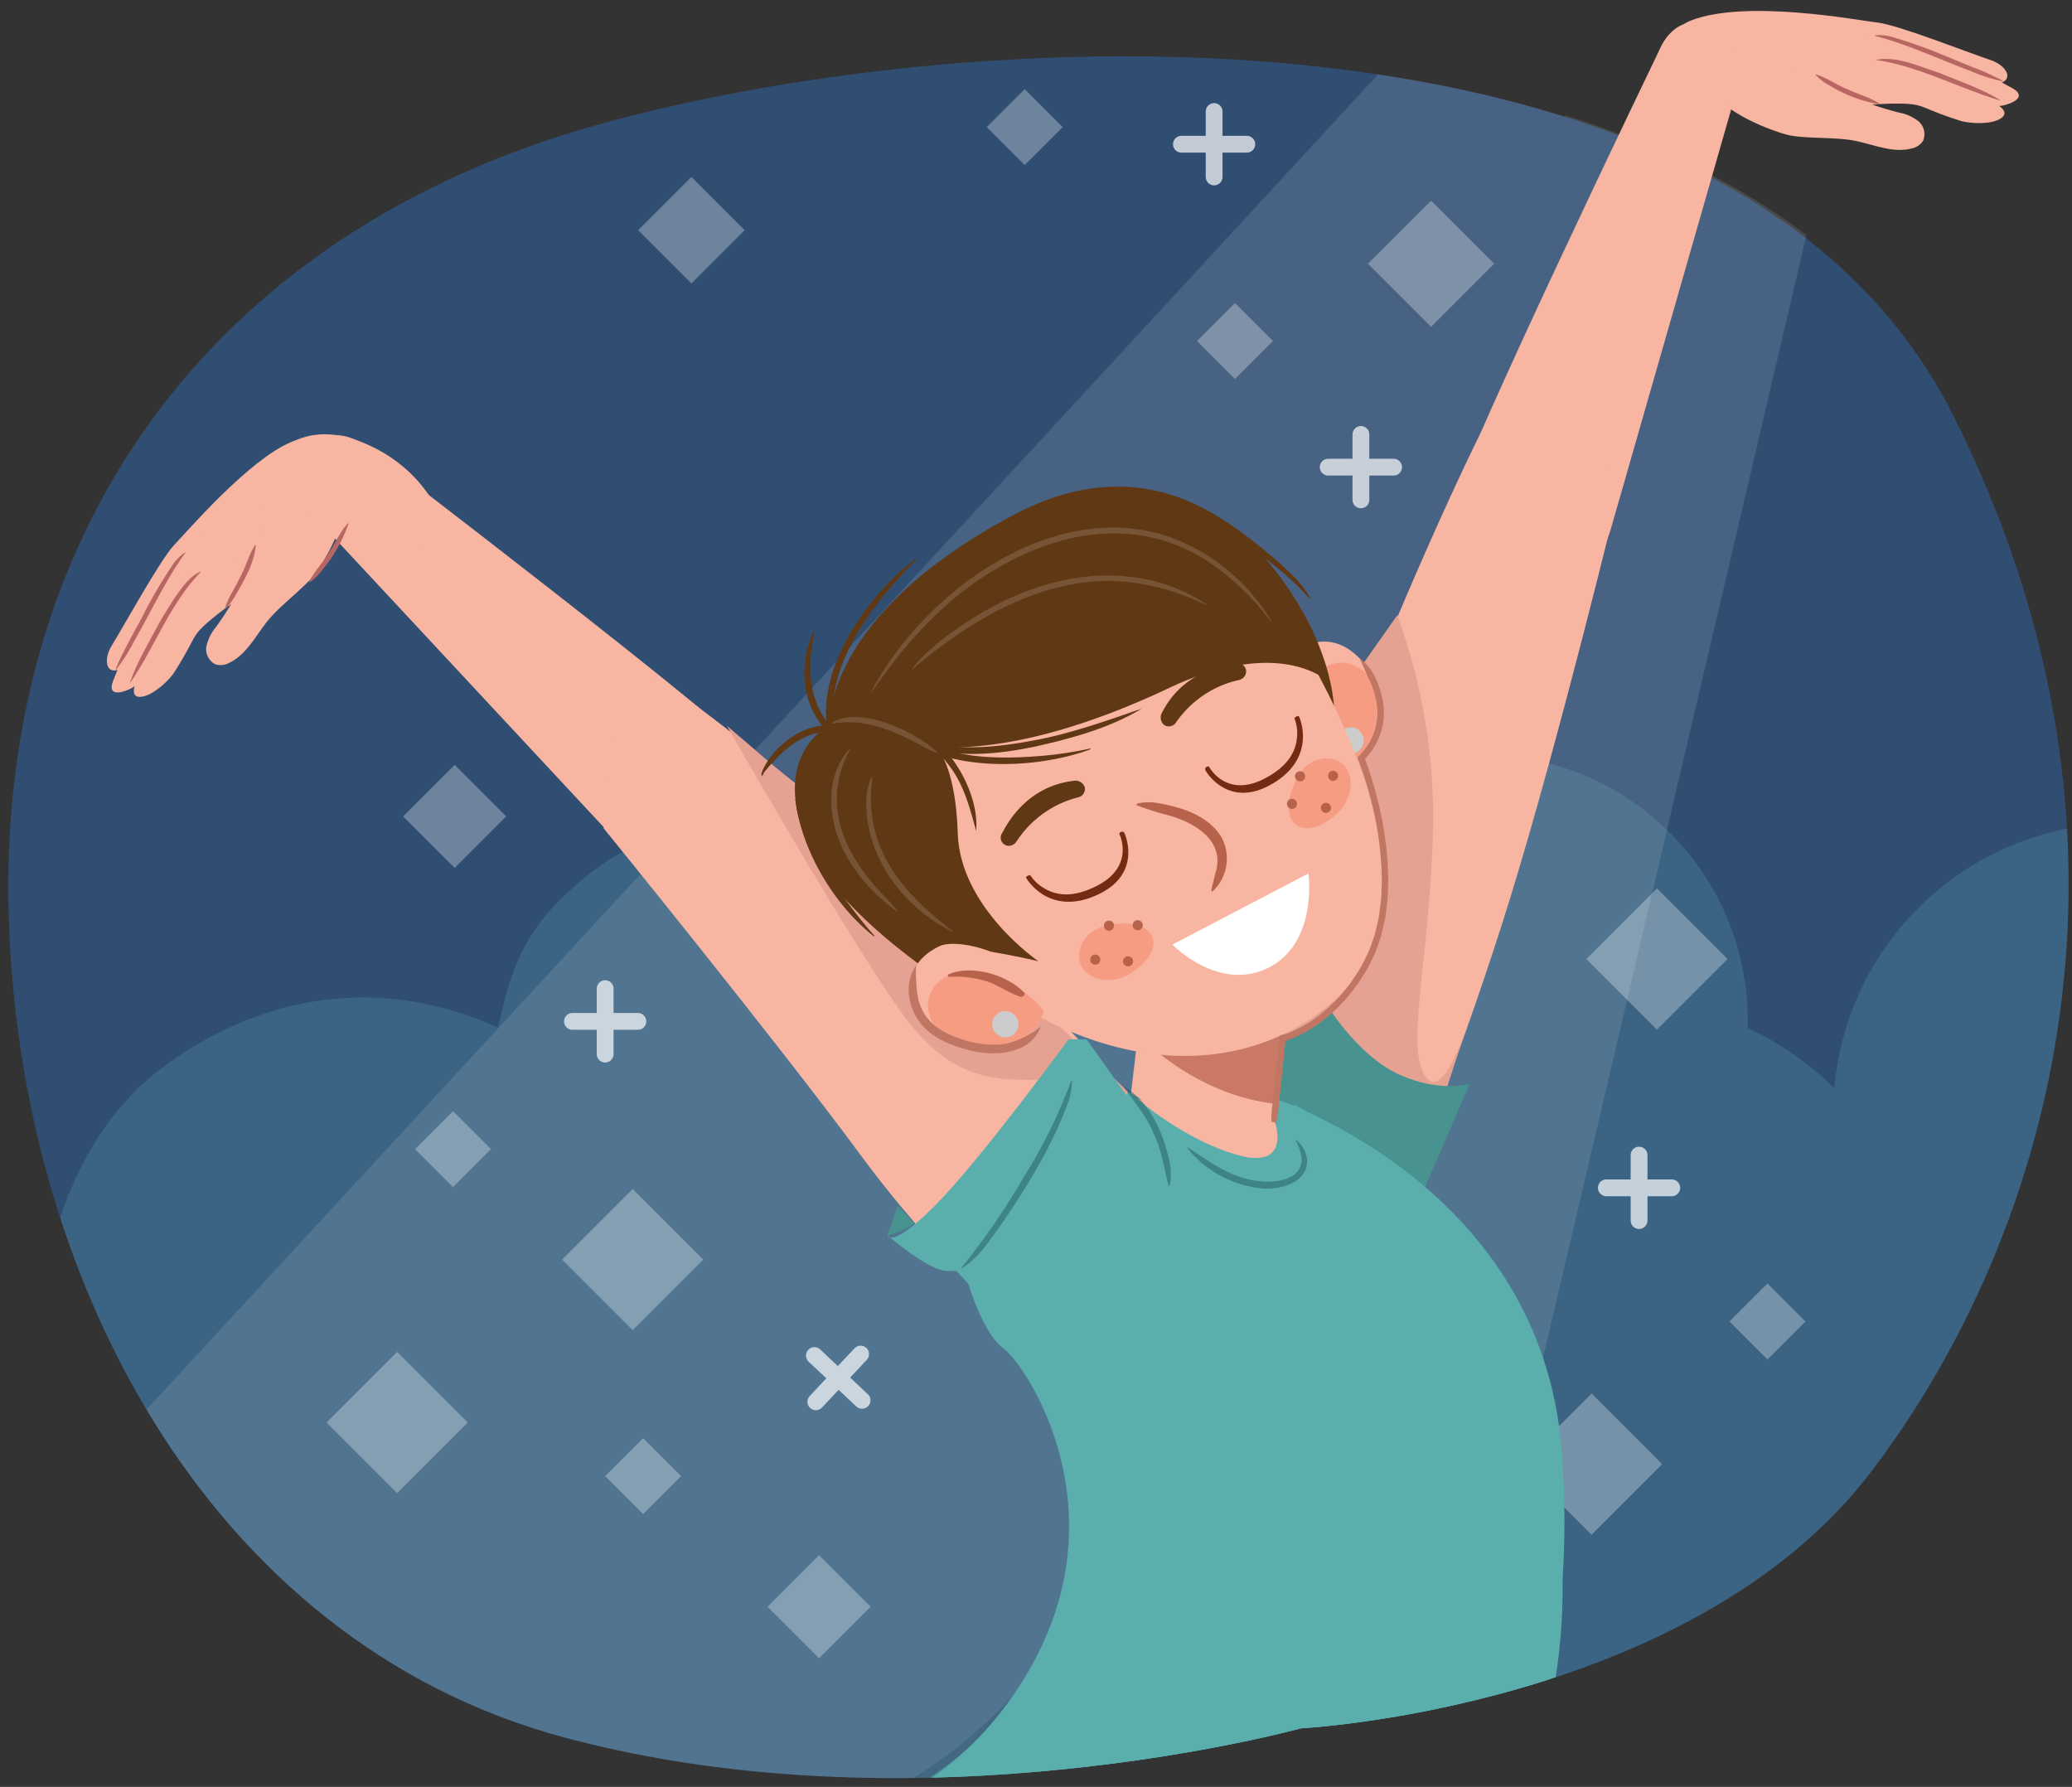 <svg id="Artwork" xmlns="http://www.w3.org/2000/svg" xmlns:xlink="http://www.w3.org/1999/xlink" width="380" height="327.692" viewBox="0 0 380 327.692"><rect x="0" y="0" width="380" height="327.692" fill="#333333" stroke="none"/><defs><style>.cls-1,.cls-9{fill:none;}.cls-2{fill:#f8b5a2;}.cls-3{clip-path:url(#clip-path);}.cls-4{clip-path:url(#clip-path-2);}.cls-5{fill:#304e72;}.cls-6{fill:#6fcbdc;opacity:0.18;}.cls-21,.cls-7{fill:#fff;}.cls-7{opacity:0.3;}.cls-15,.cls-8{opacity:0.7;}.cls-9{stroke:#fff;stroke-linecap:round;stroke-linejoin:round;stroke-width:3.083px;}.cls-10{fill:#f2f2f2;opacity:0.12;}.cls-11{fill:#e5a191;}.cls-12{fill:#48938f;}.cls-13{fill:#5aafad;}.cls-14{clip-path:url(#clip-path-3);}.cls-15,.cls-18{fill:#b7624b;}.cls-16{clip-path:url(#clip-path-4);}.cls-17{fill:#f69c83;}.cls-19{fill:#ccc;}.cls-20{fill:#603813;}.cls-22{fill:#742b11;}.cls-23{fill:#775435;}.cls-24{clip-path:url(#clip-path-5);}.cls-25{fill:#c07662;}.cls-26,.cls-29{fill:#1d4d57;}.cls-26{opacity:0.28;}.cls-27{fill:#b86661;}.cls-28{opacity:0.45;}</style><clipPath id="clip-path"><path class="cls-1" d="M358.072,75.892a92.445,92.445,0,0,0-20.44-26.77c9.009-.684,21.225-3.081,29.171-10.559C380.7,25.486,394.047,4.508,370.344-2.848s-51.763-6.266-66.474-.545c-8.431,3.279-15.015,20.965-17.01,24.772C229.575,3.324,155.375,10.03,109.452,22.7,38.536,42.254-.039,96.391.725,164.588s36.1,136.388,102.034,154.058,135.808-1.695,135.808-1.695,71.7-3.687,104.686-47.177S397.409,154.019,358.072,75.892Z"/></clipPath><clipPath id="clip-path-2"><path class="cls-1" d="M239.384,316.951s71.7-3.687,104.686-47.177,54.156-115.755,14.819-193.882-177.7-72.755-248.62-53.2S.778,96.391,1.542,164.588s36.1,136.388,102.034,154.058S239.384,316.951,239.384,316.951Z"/></clipPath><clipPath id="clip-path-3"><polygon class="cls-2" points="209.598 182.125 206.337 209.654 231.79 215.94 236.281 183.446 209.598 182.125"/></clipPath><clipPath id="clip-path-4"><path class="cls-2" d="M249.384,120.767c-4.865-5-10.525-3.545-14.207,1.381-1.96,2.62-1.023,9.536.727,13.164.622,1.291,4.723,9.032,7.009,8.437,5.8-1.507,8.167-5.524,9.21-10.427C252.944,129.453,252.531,124,249.384,120.767Z"/></clipPath><clipPath id="clip-path-5"><path class="cls-2" d="M169.061,186.541c-3.98-5.7-1.82-10.689,3.292-13.045,2.72-1.255,9.828.511,12.964,2.969,1.116.875,7.479,5.7,6.088,9.15-2.089,5.182-6.3,6.438-11.023,6.318C176.659,191.837,171.631,190.225,169.061,186.541Z"/></clipPath></defs><g class="cls-3"><g class="cls-4"><path class="cls-5" d="M238.567,316.951s71.7-3.687,104.685-47.177,54.157-115.755,14.82-193.882-177.7-72.755-248.62-53.2S-.039,96.391.725,164.588s36.1,136.388,102.034,154.058S238.567,316.951,238.567,316.951Z"/><path class="cls-6" d="M967.407,148.6a53.253,53.253,0,0,0-100.569,20.024,53.217,53.217,0,0,0-61.25,20.973,53.274,53.274,0,0,0-73.119,11.271,63.773,63.773,0,0,0-107.9,1.775c-.376-.825-.76-1.648-1.174-2.463a63.8,63.8,0,0,0-107.633-9.734,60.228,60.228,0,0,0-84.449-19.178,53.247,53.247,0,0,0-94.9,28.3,58.035,58.035,0,0,0-15.889-11.08,48.8,48.8,0,0,0-61.668-48.337,48.785,48.785,0,0,0-92.06,14.883c-17.7-5.555-42.311-7.532-58.048,4.728-11.338,8.832-14.646,15.655-17.387,28.7-23.754-10.735-46.2-4.647-62.58,8.113-12.16,9.473-18.615,25.292-20.86,39.4-18.094-6.283-32.155,5-48.39,17.644a58.451,58.451,0,0,0-15.014,74.771,48.554,48.554,0,0,0-25.907,10.123,48.76,48.76,0,0,0-18.49,44.073,48.633,48.633,0,0,0-36.4,9.869,48.79,48.79,0,0,0-8.506,68.473,48.79,48.79,0,0,0,68.473,8.506,48.759,48.759,0,0,0,18.491-44.073,48.632,48.632,0,0,0,36.4-9.869A48.544,48.544,0,0,0-6.385,395.805a48.774,48.774,0,0,0,50.019-6A48.589,48.589,0,0,0,57.416,372.9a58.433,58.433,0,0,0,96.742-20.432c.483.676.971,1.349,1.486,2.01a58.461,58.461,0,0,0,98.512-10.034,55.215,55.215,0,0,0,72.155,8.362,58.47,58.47,0,0,0,107.227,21.467c.333.735.677,1.468,1.046,2.2a53.054,53.054,0,0,0,15.138,18.2,63.778,63.778,0,0,0,125.723,19.507,63.744,63.744,0,0,0,83.676-33.907,63.747,63.747,0,0,0,92.456-32.993,63.775,63.775,0,0,0,92.593-75.248A53.24,53.24,0,0,0,903.007,223.2a53.241,53.241,0,0,0,64.4-74.6Z"/><rect class="cls-7" x="282.727" y="259.345" width="18.311" height="18.311" transform="translate(688.133 251.967) rotate(135)"/><rect class="cls-7" x="119.894" y="35.3" width="13.81" height="13.81" transform="translate(246.304 -17.611) rotate(135)"/><rect class="cls-7" x="254.271" y="40.183" width="16.375" height="16.375" transform="translate(482.249 -103.013) rotate(135)"/><g class="cls-8"><line class="cls-9" x1="300.6" y1="211.833" x2="300.6" y2="223.833"/><line class="cls-9" x1="294.601" y1="217.833" x2="306.6" y2="217.833"/></g><rect class="cls-7" x="294.714" y="166.716" width="18.311" height="18.311" transform="translate(643.098 85.363) rotate(135)"/><rect class="cls-7" x="63.687" y="251.717" width="18.311" height="18.311" transform="translate(308.814 393.83) rotate(135)"/><rect class="cls-7" x="106.884" y="221.831" width="18.311" height="18.311" transform="translate(361.423 312.266) rotate(135)"/><rect class="cls-7" x="221.572" y="57.612" width="9.85" height="9.85" transform="translate(430.875 -53.4) rotate(135)"/><rect class="cls-7" x="319.223" y="237.421" width="9.85" height="9.85" transform="translate(724.72 184.504) rotate(135)"/><rect class="cls-7" x="183.004" y="18.381" width="9.85" height="9.85" transform="translate(337.295 -93.1) rotate(135)"/><rect class="cls-7" x="113.023" y="265.755" width="9.85" height="9.85" transform="translate(392.751 378.677) rotate(135)"/><rect class="cls-7" x="78.151" y="205.818" width="9.85" height="9.85" transform="translate(290.839 301.018) rotate(135)"/><rect class="cls-7" x="76.7" y="143.035" width="13.366" height="13.366" transform="translate(248.209 196.623) rotate(135)"/><rect class="cls-7" x="143.532" y="287.972" width="13.366" height="13.366" transform="translate(464.784 396.789) rotate(135)"/><g class="cls-8"><line class="cls-9" x1="249.589" y1="79.67" x2="249.589" y2="91.669"/><line class="cls-9" x1="243.589" y1="85.669" x2="255.589" y2="85.669"/></g><g class="cls-8"><line class="cls-9" x1="110.983" y1="181.308" x2="110.983" y2="193.308"/><line class="cls-9" x1="104.984" y1="187.308" x2="116.983" y2="187.308"/></g><g class="cls-8"><line class="cls-9" x1="157.836" y1="248.322" x2="149.624" y2="257.071"/><line class="cls-9" x1="149.355" y1="248.59" x2="158.104" y2="256.802"/></g><path class="cls-10" d="M294.062-31.181-19.787,309.094s278.977,40.048,277.887,45.5S347.46-25.733,347.46-25.733Z"/></g><path class="cls-2" d="M319.731,12.263l-24.216,84.42s-3.45,14-16.7,12.141c-9.422-1.319-13.8-7.924-12.015-17.309,1.425-7.493,37.671-82.656,37.671-82.656S307.26,1.814,314,4.844,319.731,12.263,319.731,12.263Z"/><path class="cls-2" d="M297.142,89.39s-11.072,45.8-20.153,75.221C269.4,189.186,258.454,218,253.378,227.453c-10.367,19.311-14.856-19.4-20.181-36.714S269.6,80.629,275.88,71.333,297.142,89.39,297.142,89.39Z"/><path class="cls-11" d="M256.254,112.826a107.816,107.816,0,0,1,6.482,41.886c-1,23.935-4.857,37.106-1.367,42.591s8.355-11.26,8.355-11.26l-9.445,29.06-27.461-10.028L246.78,126.29Z"/><path class="cls-12" d="M243.933,185.134s5.449,8.718,12.805,11.988,12.8,1.634,12.8,1.634l-8.718,20.161-35.961-20.706Z"/><path class="cls-2" d="M54.961,91.811l58.58,62.913s10.616,12.341,21.6,4.69c7.806-5.438,8.722-13.309,2.885-20.871-4.66-6.038-70.988-56.673-70.988-56.673s-5.679-5.019-10.321.733S54.961,91.811,54.961,91.811Z"/><path class="cls-2" d="M110.711,151.9s31.875,39.231,47.132,59.936,33.15,36.364,41.955,42.5c17.981,12.532,16.159-24.653,13.077-42.5S130.6,130.1,120.791,124.653,110.711,151.9,110.711,151.9Z"/><path class="cls-11" d="M206.882,200.209s-23.612-22.521-32.693-31.239S133.323,133.1,133.323,133.1s25.61,44.952,33.964,55.123,15.983,9.808,23.612,9.808,11.26,3.269,13.8,6.9a73.461,73.461,0,0,1,5.449,10.534Z"/><path class="cls-13" d="M168.2,226s26.7,22.885,29.969,48.494-19.616,55.033-53.4,62.661c0,0,13.077,21.8,49.583,37.051s55.033,1.09,58.847-3.269,38.141-38.141,33.238-104.616c-3.738-50.662-55.578-65.93-55.578-65.93S185.087,203.115,168.2,226Z"/><polygon class="cls-2" points="209.598 182.125 206.337 209.654 231.79 215.94 236.281 183.446 209.598 182.125"/><g class="cls-14"><path class="cls-15" d="M207.754,168.665c5.011,3.57,8.645,8.819,13.681,12.4,6.041,4.293,13.428,6.116,20.24,8.871,6.545,2.645.722,12.905-5.309,12.674-9.394-.359-18.126-4.594-25.07-10.465-5.17-4.372-11.6-11.4-9.712-20.075C202.189,169.282,205.788,167.264,207.754,168.665Z"/></g><path class="cls-2" d="M249.384,120.767c-4.865-5-10.525-3.545-14.207,1.381-1.96,2.62-1.023,9.536.727,13.164.622,1.291,4.723,9.032,7.009,8.437,5.8-1.507,8.167-5.524,9.21-10.427C252.944,129.453,252.531,124,249.384,120.767Z"/><g class="cls-16"><path class="cls-17" d="M245.541,121.552c4.315-.461,9.057,4.819,8.863,11.84-.187,6.64-1.679,12.393-6,12.856s-8.577-4.545-9.633-11.176C237.38,126.3,241.227,122.017,245.541,121.552Z"/><path class="cls-18" d="M240.091,124.648c-2.944,4.11-2.515,11.187-.007,14.782.343.49,1.024-.074.974-.6-.2-2.184-1.053-4.187-1.336-6.366a20.067,20.067,0,0,1,.821-7.625C240.622,124.526,240.277,124.387,240.091,124.648Z"/></g><circle class="cls-19" cx="247.7" cy="135.786" r="2.407"/><path class="cls-20" d="M152.113,133.014s-13.232,6.3-1.457,26.833c6.255,7.791,11.823,12.608,20.442,18.856,8.736,6.332,19.032,1.982,19.032,1.982s53.988-31.94,54.641-47.123c.673-15.661-11.415-29.529-11.415-29.529S215.682,78.638,185.97,94.39C150.787,113.041,152.113,133.014,152.113,133.014Z"/><path class="cls-2" d="M239.374,119.337c15.838,28.064,20.687,52.055,3.849,65.421-15.755,12.507-40.606,13.625-68.09-8.5-24.568-19.775-24.61-48.035-3.514-67.562C189.015,92.6,221.852,88.288,239.374,119.337Z"/><path class="cls-20" d="M185.631,154.978a1.653,1.653,0,0,0,.84-.727h0a18.992,18.992,0,0,1,11.271-8.029,1.573,1.573,0,0,0,1.2-1.832,1.771,1.771,0,0,0-1.943-1.209c-8.9,1-12.476,8.27-13.181,9.55a1.493,1.493,0,0,0,1.818,2.247Z"/><path class="cls-18" d="M208.512,147.631c-.195.124.222-.082.018-.249l-.02-.008.01,0a9.254,9.254,0,0,1,3.366-.17c4.477.723,9.552,2.165,12.12,6.311a8.232,8.232,0,0,1-1.663,9.985l-.212-.124c.221-1.143.525-2.174.756-3.19,1.851-5.775-3.283-9.055-8.178-10.562a53.225,53.225,0,0,1-6.07-1.893l-.1-.049-.051-.025-.016-.007-.033-.01c-.2-.156.192-.367.047-.261a.114.114,0,0,1,.033.011l-.007.245Z"/><path class="cls-21" d="M239.964,160.181,215.01,173.228s8.585,8.835,17.662,4.221S239.964,160.181,239.964,160.181Z"/><path class="cls-22" d="M237.748,131.426l.016-.01c.213-.133.4-.174.5.033.033.071,3.416,7.529-5.093,12.387-8.064,4.592-12.068-2.507-12.105-2.576a.463.463,0,0,1,.185-.606c.224-.111.428-.168.537.031.137.247,3.345,5.874,10.482,1.908.051-.029.1-.06.153-.088,3.29-1.828,5.125-4.185,5.423-7.077a7.673,7.673,0,0,0-.417-3.613C237.333,131.612,237.543,131.554,237.748,131.426Z"/><path class="cls-22" d="M188.5,160.606l-.018.007c-.232.1-.374.224-.262.424.039.068,4.137,7.158,13.038,3.062,8.426-3.888,4.981-11.274,4.947-11.344a.463.463,0,0,0-.6-.2c-.221.118-.387.251-.288.455.122.255,2.832,6.138-4.546,9.636l-.16.074c-3.4,1.613-6.386,1.734-8.911.294a7.658,7.658,0,0,1-2.7-2.441C188.9,160.376,188.726,160.513,188.5,160.606Z"/><path class="cls-20" d="M153.892,131.6l15.377,3.107s5.871,1.686,6.381,18.117c.423,13.65,14.788,23.454,14.788,23.454s-18.108-4.382-22.056-1.824-18.754-25.592-18.754-25.592Z"/><path class="cls-20" d="M167.461,136.308s15.312,4.922,47.362-10.334c6.1-2.905,19.45-7.626,28.608-1.217-6.5-21.893-26.584-31.351-26.584-31.351l-27.915,1s-17.338,11.2-24.134,17.28-11.647,24.2-11.647,24.2Z"/><path class="cls-20" d="M152.674,134.4c-5.079-.787-9.375,3.425-12.38,7.038a2.846,2.846,0,0,0-.49.908c-.236-.2-.136-.451-.113-.616,1.658-4.59,8.151-9.771,13.248-8.413l-.265,1.083Z"/><path class="cls-20" d="M149.387,115.961c-1.676,7.253-.939,14.849,5.453,19.537l-.65.905a15.766,15.766,0,0,1-6.533-15.085,15.255,15.255,0,0,1,1.582-5.416l.148.059Z"/><path class="cls-20" d="M168.028,102.6c-8.8,9.05-18.634,21.593-14.216,34.916l-1.048.38c-3.779-10.041,1.406-20.721,7.843-28.4a43.758,43.758,0,0,1,7.319-7.019l.1.122Z"/><path class="cls-20" d="M209.4,129.95c-6.022,3.635-12.926,5.468-19.741,7.008-6.869,1.406-14.145,2.068-20.975-.03l.343-1.061c6.615,1.9,13.706,1.2,20.4-.056,6.783-1.209,13.65-3.687,19.97-5.861Z"/><path class="cls-20" d="M179.028,152.382c-1.151-4.124-2.188-8.328-4.826-11.8a30.332,30.332,0,0,0-6.731-6.707c-.857-.63-1.77-1.186-2.653-1.785l.565-.961a30.227,30.227,0,0,1,8.8,7.444c2.968,3.794,5.232,9.108,4.844,13.805Z"/><path class="cls-20" d="M160.267,171.726c-7.36-5.824-13.337-15.827-14.409-25.207l1.108-.119c.989,7.186,4.5,13.793,8.809,19.547,1.442,1.946,2.961,3.847,4.59,5.654l-.1.125Z"/><path class="cls-20" d="M240.162,109.768a48.674,48.674,0,0,0-6.355-5.975c-6.656-5.356-13.992-11.042-22.584-12.516l.114-1.109c8.985,1.295,16.4,7.185,23.121,12.876,2.135,2.059,4.45,4,5.856,6.679l-.152.045Z"/><path class="cls-20" d="M200.019,137.4c-10.426,3.907-28.517,4.506-36.6-4.363l.817-.758c6.771,6.779,17.34,7.1,26.361,6.373a67.364,67.364,0,0,0,9.337-1.387l.083.135Z"/><path class="cls-23" d="M152.51,132.614c5.014-3.388,15.57,1.616,19.461,5.391l-.075.112a15.036,15.036,0,0,1-2.381-1.092c-3.692-2.034-7.693-3.948-11.906-4.471a17.793,17.793,0,0,0-5.031.177l-.068-.117Z"/><path class="cls-23" d="M159.766,126.867c9.874-18.8,34.827-36.735,56.487-27.714a36.018,36.018,0,0,1,16.93,14.77l-.116.07a46.952,46.952,0,0,0-7.694-8.148C209.337,92.116,189.5,97.65,174.6,110.064a78.992,78.992,0,0,0-11.457,12.318c-1.161,1.5-2.171,3.01-3.328,4.611l-.047-.126Z"/><path class="cls-23" d="M166.949,123.048c3.065-4.047,7.262-6.983,11.485-9.7,8.492-5.31,18.613-8.777,28.732-7.572a30.991,30.991,0,0,1,14.094,5.086l-.067.117a43.591,43.591,0,0,0-14.131-4.241c-15.113-1.595-29.144,6.9-40.113,16.313Z"/><path class="cls-23" d="M155.883,137.471c-5.259,9.753-1.221,19,5.874,26.432a39.411,39.411,0,0,1,2.854,3.159l-.088.1c-6.889-4.915-12.732-13.015-11.993-21.843a12.86,12.86,0,0,1,3.249-7.935l.1.085Z"/><path class="cls-23" d="M160.009,142.5c-1.822,12.7,5.206,21.086,14.752,28.255l-.07.115c-7.755-3.754-14.017-11.234-15.521-19.824-.435-2.846-.586-5.93.71-8.588l.129.042Z"/><path class="cls-20" d="M228.1,124.19a1.648,1.648,0,0,1-.974.534h0a19,19,0,0,0-11.45,7.771,1.572,1.572,0,0,1-2.133.483,1.769,1.769,0,0,1-.457-2.242c4.033-7.994,12.1-8.817,13.54-9.032a1.493,1.493,0,0,1,1.474,2.486Z"/><path class="cls-17" d="M246.38,140.231c2,1.916,1.718,5.948-.729,8.5s-6.171,4.26-8.166,2.345-1.236-5.754.943-9.281C240.283,138.786,244.386,138.316,246.38,140.231Z"/><circle class="cls-18" cx="236.95" cy="147.42" r="0.928"/><circle class="cls-18" cx="243.178" cy="148.154" r="0.928"/><circle class="cls-18" cx="244.485" cy="142.279" r="0.928"/><path class="cls-18" d="M237.721,142.965a.928.928,0,1,0,.11-1.309A.93.93,0,0,0,237.721,142.965Z"/><path class="cls-17" d="M198.39,177.268c1.315,2.434,5.274,3.241,8.383,1.562s5.751-4.812,4.437-7.245-5.216-2.725-9.2-1.566C198.623,171.007,197.076,174.835,198.39,177.268Z"/><circle class="cls-18" cx="208.651" cy="169.677" r="0.928"/><circle class="cls-18" cx="206.879" cy="176.294" r="0.928"/><circle class="cls-18" cx="200.869" cy="175.987" r="0.928"/><path class="cls-18" d="M204.151,169.233a.928.928,0,1,1-1.29-.244A.929.929,0,0,1,204.151,169.233Z"/><path class="cls-2" d="M169.061,186.541c-3.98-5.7-1.82-10.689,3.292-13.045,2.72-1.255,9.828.511,12.964,2.969,1.116.875,7.479,5.7,6.088,9.15-2.089,5.182-6.3,6.438-11.023,6.318C176.659,191.837,171.631,190.225,169.061,186.541Z"/><g class="cls-24"><path class="cls-17" d="M170.336,183.105c-1.039,3.952,3.215,9.594,9.79,10.988,6.219,1.314,11.794,1.2,12.835-2.751s-3.029-9.082-9.064-11.562C175.917,176.5,171.378,179.154,170.336,183.105Z"/><path class="cls-18" d="M173.991,178.676c4.249-1.845,10.787.146,13.786,3.311.409.432-.213.946-.7.781-2.008-.678-3.756-1.93-5.748-2.685a18.968,18.968,0,0,0-7.226-.939A.242.242,0,0,1,173.991,178.676Z"/></g><circle class="cls-19" cx="184.369" cy="187.836" r="2.407"/><path class="cls-25" d="M168.014,176.961a8.829,8.829,0,0,0-1.126,2.611,8.136,8.136,0,0,0-.14,3.192l.159.907a12.745,12.745,0,0,0,.539,1.621,9.757,9.757,0,0,0,1.406,2.384,11.214,11.214,0,0,0,2.357,2.187l1.23.781,1.073.5.727.335.271.1.856.305a20.786,20.786,0,0,0,2.135.654,18.66,18.66,0,0,0,5.459.606,11.826,11.826,0,0,0,3.7-.753,7.149,7.149,0,0,0,2.718-1.739,6.989,6.989,0,0,0,1.517-2.428,12.534,12.534,0,0,1-2.222,1.526,17.009,17.009,0,0,1-2.558,1.179,10.5,10.5,0,0,1-3.245.647,17.257,17.257,0,0,1-4.988-.558,19.362,19.362,0,0,1-2.008-.61l-.81-.286-.255-.093-.655-.307-.968-.45-1.082-.692a9.671,9.671,0,0,1-2.025-1.879,8.328,8.328,0,0,1-1.189-2.01,11.443,11.443,0,0,1-.463-1.376l-.14-.782a26.976,26.976,0,0,1-.264-2.843A21.569,21.569,0,0,1,168.014,176.961Z"/><path class="cls-13" d="M206.882,200.209s13.8,8.355,21.068,8.355,6.539-6.175,6.539-6.175l22.521,13.077L227.224,228.18l-28.7-15.257,6.175-7.991Z"/><path class="cls-26" d="M195.984,265.231a46.015,46.015,0,0,1,10.9,47.949c-9.808,29.424-47.949,38.142-47.949,38.142l-14.167-14.167S211.241,315.36,195.984,265.231Z"/><path class="cls-2" d="M53.408,81.063C45.6,84.332,34.516,97.246,31.952,99.935s-9.491,15.314-11.479,18.488-.632,7.48,4.65,1.671S55.736,89.925,55.736,89.925,60.676,78.021,53.408,81.063Z"/><path class="cls-2" d="M24.957,125.112a3.688,3.688,0,0,0-.4,1.813c.185,1.505,2.368.767,3.571-.02a13.8,13.8,0,0,0,3.7-3.419c4.71-7.346,2.79-6.575,7.753-10.586,3.679-2.973,7.825-5.229,11.321-8.459,2.419-2.236,4.607-5.21,4.733-8.647A6.823,6.823,0,0,0,54.091,91.3c-.744-.9-2.247-2.161-3.456-1.615-.983.443-1.727,2.049-2.462,2.853q-2.088,2.288-4.157,4.595c-2.642,2.963-9.912,9.8-9.912,9.8s-6.233,11.28-7.487,14.2C26.057,122.445,25.512,123.77,24.957,125.112Z"/><path class="cls-2" d="M49.867,112.952c-2.644,2.855-4.264,6.872-7.775,8.576a3.291,3.291,0,0,1-2.584.3,3.1,3.1,0,0,1-1.653-3.31,8.182,8.182,0,0,1,1.671-3.422,54.485,54.485,0,0,0,5.247-8.738c1.29-2.865,2.16-5.958,3.835-8.6,2.774-4.368,10.077-14.291,14.009-9.1,2.979,3.934-3.22,14.673-5.062,16.889S52.15,110.486,49.867,112.952Z"/><path class="cls-27" d="M46.919,99.938c-.285,3.283-2.013,6.256-3.621,9.058a10.982,10.982,0,0,1-1.939,2.626l-.095-.056c.6-2.118,1.941-3.837,2.817-5.823,1.064-1.9,1.536-3.993,2.733-5.839l.1.034Z"/><path class="cls-2" d="M49.657,86.51c-8.537,6.6-13.876,12.973-16.311,15.155s-5.853,8.8-7.93,12.948a91.241,91.241,0,0,0-4.731,10.422c-1.247,3.477,3.528,1.379,4.186.638,7.744-8.73,13.762-18.73,21.506-27.46l9.483-10.69"/><path class="cls-27" d="M36.788,104.922c-5.632,5.79-8.334,13.6-12.825,20.185l-.1-.05c1.342-3.82,3.468-7.251,5.34-10.82,1.008-1.744,2.053-3.471,3.21-5.137,1.159-1.627,2.406-3.385,4.31-4.269l.063.091Z"/><path class="cls-27" d="M21.2,122.744c1.322-3.374,4.023-7.843,5.659-11.123a93.041,93.041,0,0,1,4.822-8.063,8.674,8.674,0,0,1,2.239-2.241l.069.086c-3.538,4.82-6.353,10.906-9.347,16.113a32.349,32.349,0,0,1-3.347,5.284l-.095-.056Z"/><path class="cls-2" d="M310.045,3.785c10.171-4,30.756-.05,34.447.379s17.088,5.707,20.646,6.876,5.269,5.347-2.506,4.258S319.8,11.674,319.8,11.674,302.711,6.666,310.045,3.785Z"/><path class="cls-2" d="M365.967,19.05a3.683,3.683,0,0,1,1.466,1.139c.82,1.276-1.33,2.1-2.758,2.268a13.81,13.81,0,0,1-5.028-.266c-8.318-2.637-6.349-3.272-12.729-3.183-4.73.067-9.361.982-14.114.734-3.29-.172-6.873-1.06-9.168-3.622a6.823,6.823,0,0,1-1.688-4.441c-.006-1.17.346-3.1,1.625-3.452,1.038-.287,2.638.472,3.717.621,2.045.282,4.09.568,6.134.875,3.926.588,13.889,1.2,13.889,1.2s12,4.689,14.837,6.134C363.416,17.7,364.682,18.373,365.967,19.05Z"/><path class="cls-2" d="M339.039,25.627c3.859.505,7.672,2.557,11.462,1.622a3.287,3.287,0,0,0,2.179-1.42,3.1,3.1,0,0,0-.845-3.6,8.181,8.181,0,0,0-3.473-1.564A54.5,54.5,0,0,1,338.74,17.3c-2.823-1.378-5.47-3.2-8.445-4.158-4.925-1.586-16.885-4.546-16.588,1.962.225,4.929,11.858,9.223,14.69,9.749S335.707,25.191,339.039,25.627Z"/><path class="cls-27" d="M333.044,13.643c2.1.653,3.8,1.958,5.835,2.742,1.943.967,4.073,1.43,5.889,2.676l-.037.1a26.846,26.846,0,0,1-9.132-3.455,9.071,9.071,0,0,1-2.614-1.974l.059-.092Z"/><path class="cls-2" d="M322.294,5.161c10.786-.382,18.964,1.1,22.231,1.224s10.126,3.022,14.377,4.886a91.134,91.134,0,0,1,10.3,4.988c3.182,1.877-1.83,3.317-2.81,3.167-11.536-1.761-22.557-5.6-34.093-7.363L318.172,9.906"/><path class="cls-27" d="M343.951,10.98c4.07-.791,8.015,1.232,11.8,2.424,3.721,1.547,7.549,2.827,11.023,4.905l-.043.1c-7.629-2.3-14.946-6.319-22.777-7.431Z"/><path class="cls-27" d="M367.308,14.928a32.354,32.354,0,0,1-5.952-1.922c-5.641-2.093-11.677-4.966-17.489-6.414l0-.11a8.651,8.651,0,0,1,3.154.292,92.883,92.883,0,0,1,8.863,3.116l5.768,2.378a46.871,46.871,0,0,1,5.7,2.556l-.037.1Z"/><path class="cls-2" d="M47.233,87.6S52.682,75.614,66.3,81.063,82.105,98.5,82.105,98.5l-11.987,4.9s-8.173-8.718-12.532-8.718A53.238,53.238,0,0,1,47.91,93.5Z"/><path class="cls-27" d="M56.679,106.717c.965-1.976,2.513-3.457,3.6-5.35,1.251-1.773,2.033-3.808,3.54-5.413l.1.053a26.86,26.86,0,0,1-4.8,8.5,9.062,9.062,0,0,1-2.348,2.283l-.082-.072Z"/><g class="cls-8"><line class="cls-9" x1="222.667" y1="20.451" x2="222.667" y2="32.45"/><line class="cls-9" x1="216.667" y1="26.45" x2="228.666" y2="26.45"/></g><path class="cls-25" d="M249.384,120.767c.627,1.412.99,2.341,1.75,3.91l.413.941c.087.2.156.431.245.672l.114.322c.045.138.106.273.139.417l.225.868a15.817,15.817,0,0,1,.307,1.831,10.951,10.951,0,0,1-2.2,7.589l-.692.822-.479.571c-.424.242,0,.693.036.954.264.691.511,1.4.748,2.108.466,1.423.909,2.859,1.274,4.3a61.769,61.769,0,0,1,2.167,15.571c-.043,1.04-.082,1.987-.117,2.823s-.175,1.548-.234,2.14l-.169,1.364c-.057.31-.1.472-.1.472s-.219,1.048-.649,2.839c-.311.864-.627,1.936-1.095,3.111l-.882,1.807c-.161.314-.3.649-.489.968l-.6.971a33.205,33.205,0,0,1-2.92,4.019,30.8,30.8,0,0,1-3.916,3.788,23.922,23.922,0,0,1-4.836,3.007c-.434.2-.875.389-1.322.549-.222.087-.446.156-.67.23l-.7.186c-.084,0-.069.076-.078.135l-.019.185-.038.369-.313,3c-.432,4.171-.854,8.236-1.024,9.88a15.822,15.822,0,0,0,.134,4.358,15.853,15.853,0,0,0,1.029-4.236c.172-1.645.6-5.709,1.034-9.88q.149-1.424.3-2.863s-.009.006.02,0c.245-.08.493-.157.73-.25.483-.173.95-.373,1.41-.586A25.091,25.091,0,0,0,243,186.865a31.929,31.929,0,0,0,4.076-3.945,34.206,34.206,0,0,0,3.024-4.163l.619-1c.2-.331.344-.684.512-1.013l.923-1.9c.49-1.228.82-2.344,1.142-3.247.448-1.859.672-2.947.672-2.947s.044-.168.1-.489c.04-.324.1-.8.176-1.408s.2-1.348.242-2.207.076-1.833.121-2.9a62.957,62.957,0,0,0-2.2-15.878c-.371-1.462-.821-2.921-1.295-4.37-.242-.724-.493-1.443-.765-2.158,0-.12-.129.125.229-.327l.75-.892a12.152,12.152,0,0,0,2.427-8.4,16.97,16.97,0,0,0-.335-1.995l-.243-.939c-.037-.156-.1-.3-.15-.448l-.122-.347c-.1-.258-.172-.505-.265-.719l-.445-1A8.733,8.733,0,0,0,249.384,120.767Z"/><path class="cls-13" d="M195.984,190.583s-16.346,22.34-24.519,30.513-8.718,5.449-8.718,5.449,7.628,6.539,10.9,6.539h3.269s2.725,10.9,7.084,14.166,21.25,28.879,5.449,57.757-44.68,32.148-44.68,32.148,69.744,42.5,106.251,38.686c0,0,38.141-38.686,35.417-89.36s-20.706-67.564-34.873-75.737L237.4,202.57s1.089,9.263-6.539,9.808c0,0-13.622,2.18-23.974-4.9l.544-5.448-8.173-11.443Z"/><g class="cls-28"><path class="cls-29" d="M176.322,232.477a126.705,126.705,0,0,0,11.315-16.424,95.45,95.45,0,0,0,8.815-17.85l.154.017a14.175,14.175,0,0,1-.65,3.769c-3.02,8.31-7.742,15.906-12.742,23.155-1.989,2.7-3.891,5.631-6.8,7.457l-.093-.124Z"/></g><path class="cls-2" d="M208.516,201.481s8.718,7.628,18.526,10.352,6.811-5.993,6.811-5.993Z"/><g class="cls-28"><path class="cls-29" d="M214.346,217.523c-.909-3.291-1.256-6.56-2.773-9.633-1.272-3.177-3.448-5.627-5.379-8.44l.1-.116c4.438,2.684,6.908,8.112,8.033,13a11.155,11.155,0,0,1,.17,5.183l-.155,0Z"/></g><g class="cls-28"><path class="cls-29" d="M217.833,210.415c4.053,2.7,8.053,5.665,13,6.177,3,.437,7.976-.2,7.877-4.1a8.568,8.568,0,0,0-1.1-3.337l.122-.1a5.633,5.633,0,0,1,1.952,3.335c.483,4.684-5.387,6.044-9.006,5.46a20.13,20.13,0,0,1-12.949-7.329l.108-.112Z"/></g><path class="cls-12" d="M162.747,226.545l1.907-5.449,3,3.27A13.14,13.14,0,0,1,162.747,226.545Z"/></g></svg>